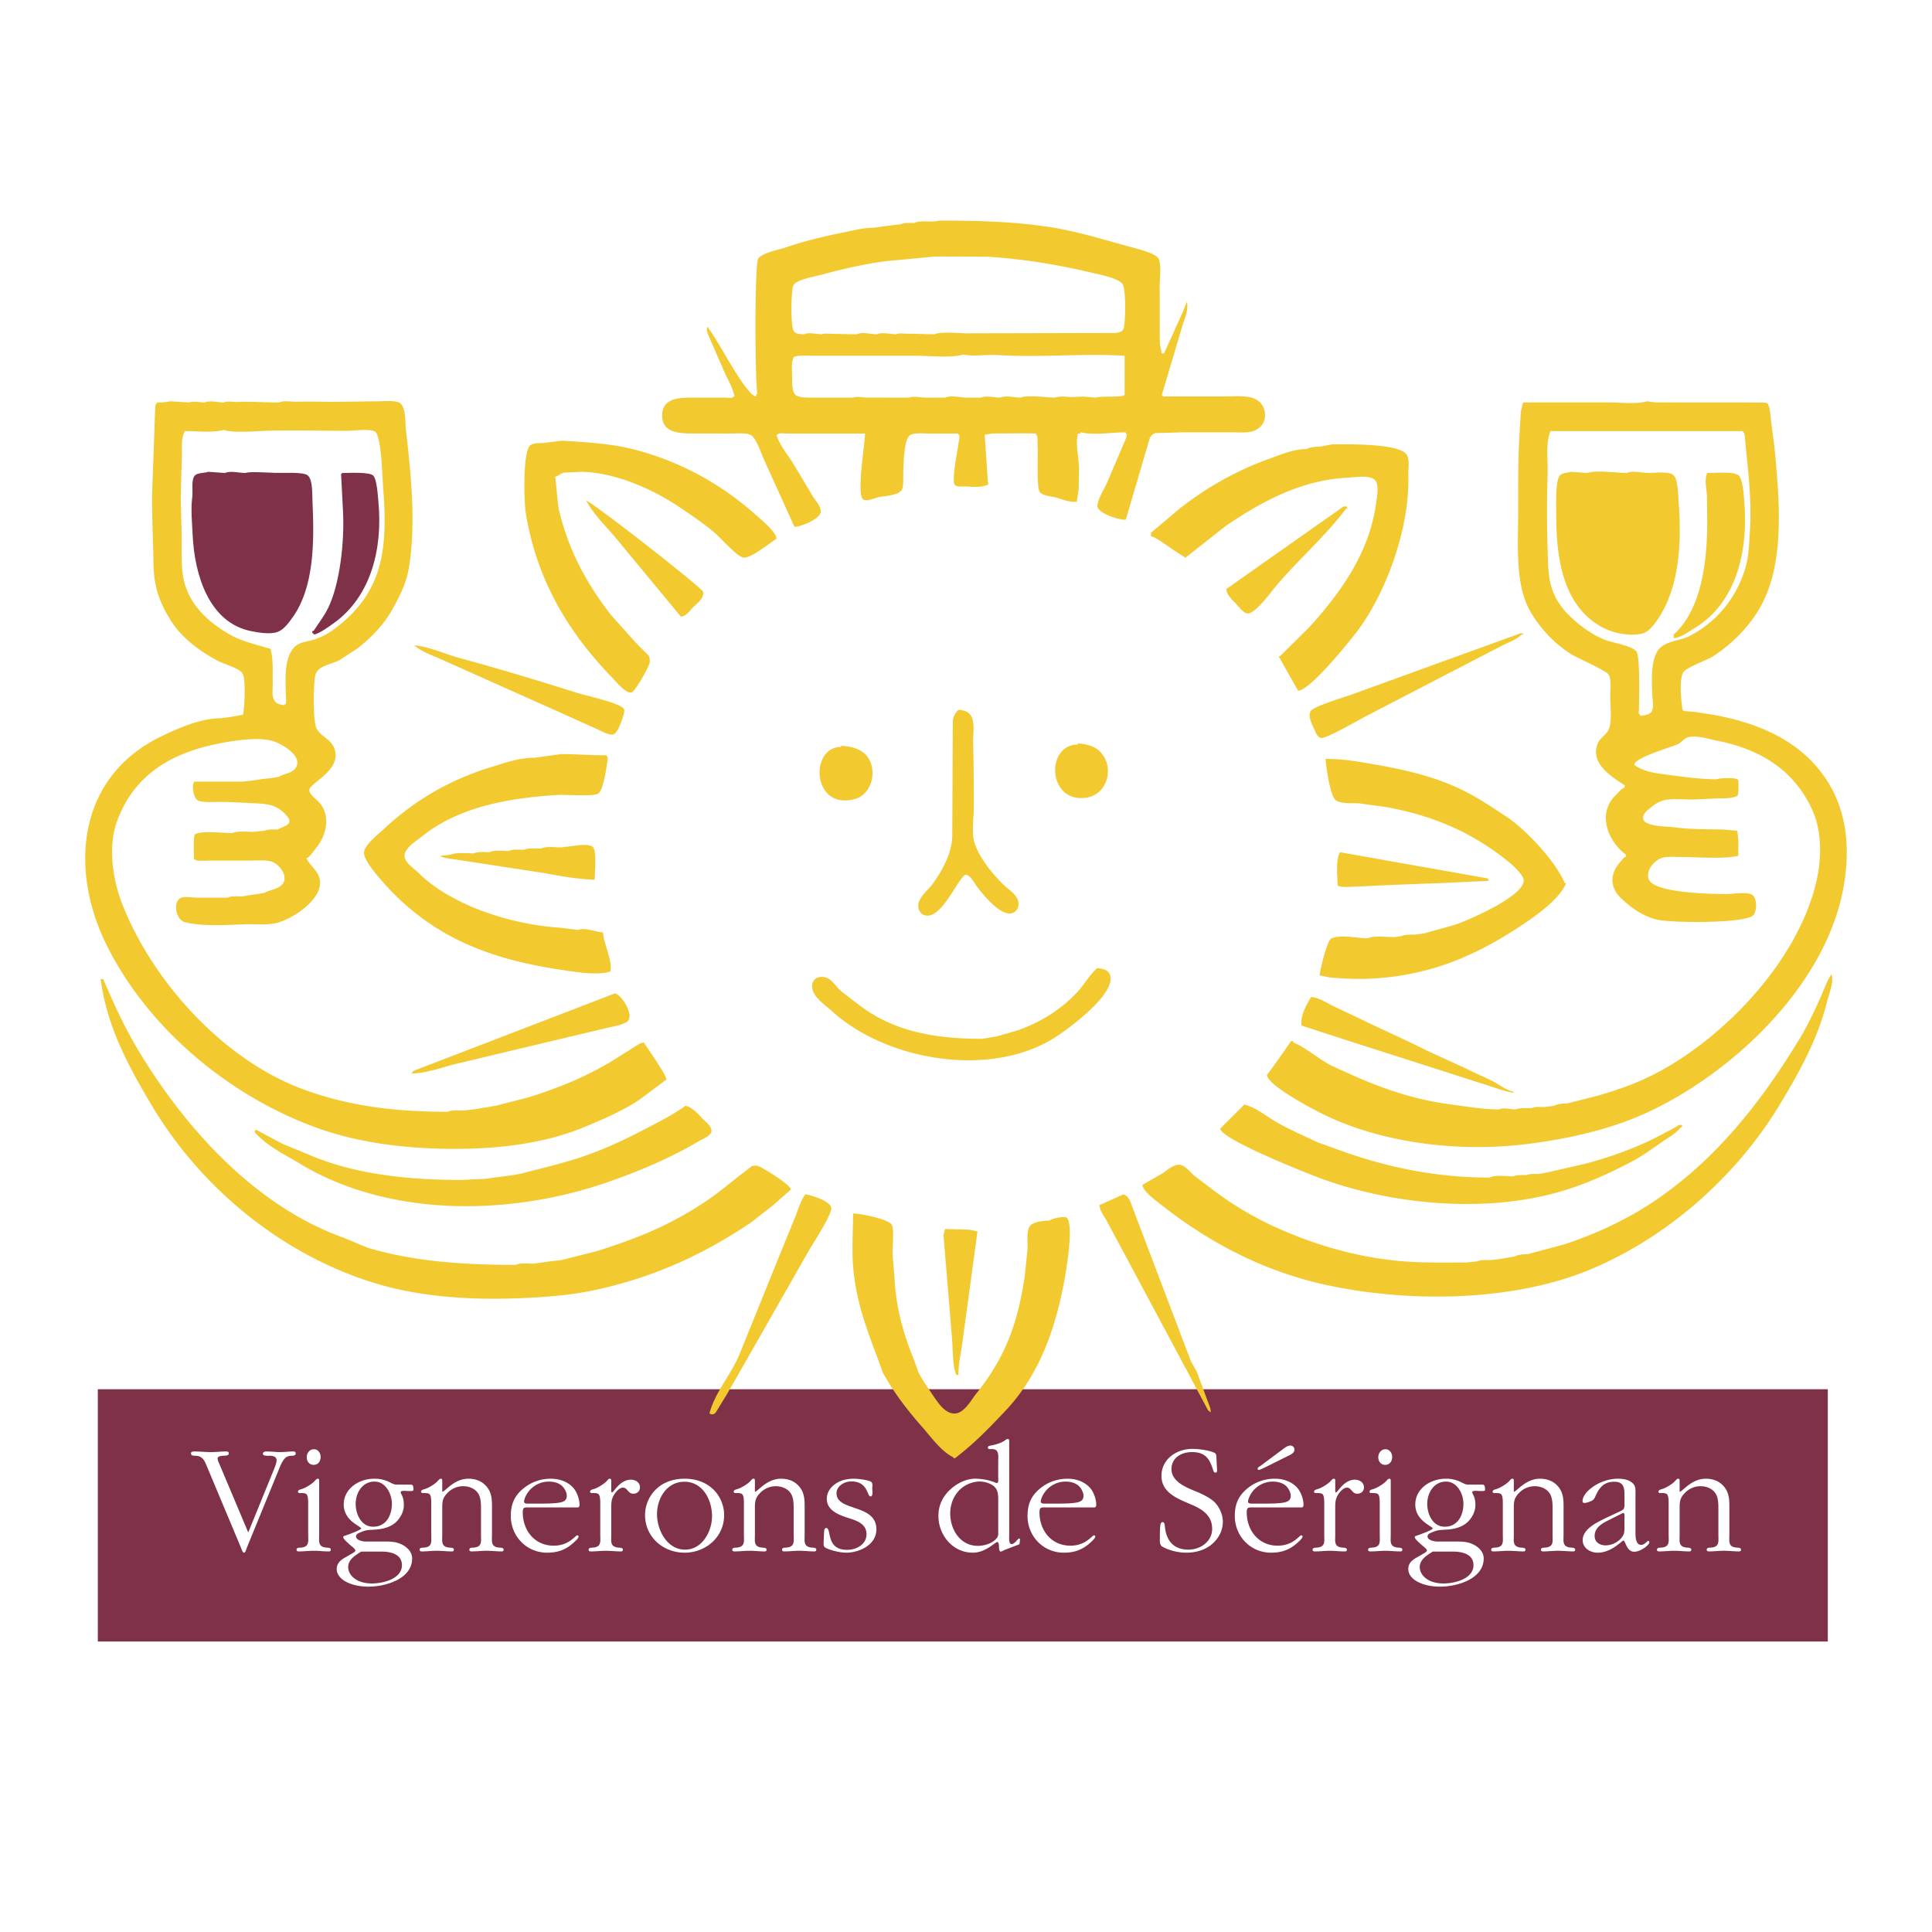 <svg xmlns="http://www.w3.org/2000/svg" width="2500" height="2500" viewBox="0 0 192.756 192.756"><g fill-rule="evenodd" clip-rule="evenodd"><path fill="#fff" d="M0 0h192.756v192.756H0V0z"/><path fill="#7f3147" d="M182.361 138.602H9.76v25.173h172.601v-25.173zM31.174 49.932c-.034-.697.038-2.066-.474-2.506-.414-.358-2.543-.228-3.233-.247-.586-.018-2.611-.156-2.984.012-.585 0-1.529-.254-2.029 0-.556-.037-1.115-.079-1.671-.119-.358.142-1.134.078-1.373.403-.351.462-.149 1.507-.224 2.096-.164 1.242-.022 2.562.037 3.827.183 3.938 1.619 8.738 5.848 9.574.727.141 1.865.347 2.629.074.604-.22 1.089-.891 1.458-1.398 2.21-3.064 2.206-7.595 2.016-11.716zM37.752 50.051c-.059-.607-.141-2.227-.518-2.603-.381-.381-2.429-.258-3.085-.258-.037.041-.078.078-.119.119.067 1.275.13 2.548.198 3.819.138 2.943-.313 7.108-1.477 9.503-.41.835-.947 1.532-1.466 2.312-.183 0-.119.071-.119.239h.119v.12c.481 0 1.641-.862 2.055-1.156 3.667-2.651 4.86-7.396 4.412-12.095z"/><path d="M70.193 32.034h.119-.119zM125.301 39.84c-.824-.429-2.043-.288-3.072-.288h-6.207v-.119h-.119a2875.68 2875.68 0 0 0 2.062-6.915c.209-.715.646-1.589.443-2.394-.121.317-.25.63-.375.947l-1.893 4.185h-.238c-.061-.317-.123-.638-.182-.955-.033-1.884.002-3.752-.023-5.613-.014-.746.217-2.327-.133-2.92-.326-.548-2.477-1.048-3.133-1.227-2.541-.701-5.076-1.488-7.758-1.895-3.514-.537-7.125-.638-10.969-.638-.743.216-1.802-.078-2.507.239-.421 0-.958-.041-1.312.119-.317.042-.638.078-.955.12-.317.041-.638.079-.954.119-.276.042-.557.079-.836.12-1.022 0-1.936.253-2.872.444-2.025.402-3.991.873-5.871 1.518-.712.242-2.286.507-2.737 1.1-.399.515-.336 12.296-.097 13.527h-.119v.238c-.981 0-3.901-5.795-4.774-6.802v-.12c-.295 0-.079.594-.034.728l1.775 4.069c.339.664.715 1.379.884 2.125h-.12c0 .217-.634.12-.835.12h-2.745c-1.503 0-3.442-.126-3.528 1.671-.101 2.029 2.043 1.907 3.647 1.907 1.115.003 2.227.003 3.342.003.585 0 1.351-.089 1.831.146.578.279 1.082 1.909 1.354 2.495l3.021 6.668c.641 0 2.655-.809 2.629-1.544-.022-.552-.514-1.052-.783-1.488-.675-1.125-1.354-2.252-2.029-3.379-.548-.865-1.332-1.779-1.607-2.778h.119c0-.22.63-.12.835-.12h7.877c0 1.033-.883 6.121-.175 6.583.354.231 1.145-.145 1.495-.22.642-.145 1.716-.164 2.208-.578.332-.288.279-.914.287-1.369.011-.902.015-3.894.69-4.26.447-.25 1.249-.156 1.82-.156h2.984v.12c.231 0 .041.634.022.835-.075.652-.727 3.793-.369 4.166.253.261.805.138 1.179.164.708.044 1.406.105 2.033-.153.205 0 .1-.197.082-.354-.105-1.551-.213-3.106-.32-4.658.279-.041.555-.086.834-.131 1.451.023 2.805-.037 4.297.012v.12c.213 0 .127.955.15 1.189.07.775-.143 4.267.26 4.587.455.362 1.074.347 1.631.507.604.175 1.334.484 2.018.399l.186-1.205c.016-.712.027-1.424.041-2.137-.02-1.134-.383-2.368-.107-3.461h.238c0-.208.205-.078.365-.052 1.373.202 2.797-.067 4.17-.067v.12c.271 0-.131.832-.197.978l-1.656 3.886c-.25.601-1.018 1.768-.977 2.409.037.668 2.188 1.402 2.83 1.321.799-2.705 1.592-5.412 2.387-8.12.131-.257.311-.455.611-.519a444.83 444.83 0 0 0 2.611-.075c1.633 0 3.264-.003 4.893-.003.709 0 1.48.074 2.119-.093.459-.126.924-.458 1.123-.906.362-.844.038-1.878-.765-2.292zm-13.098-.407h-.119c0 .231-2.342.052-2.744.239-.438-.034-.877-.071-1.318-.104-.395.019-.791.033-1.186.048-.467-.033-1.119-.119-1.555.056-.795 0-2.805-.294-3.461 0-.639 0-1.459-.258-2.029 0-.594 0-1.385-.235-1.91 0H96.45c-.608 0-1.634-.261-2.148 0h-1.91c-.522 0-1.208-.175-1.671 0-1.432 0-2.864-.003-4.297-.007-.417-.007-.935-.134-1.312.007h-3.818c-2.104 0-2.268-.022-2.268-2.148 0-.56-.09-1.324.119-1.79 0-.313 1.335-.239 1.671-.239h10.622c1.354 0 3.461.235 4.655-.12 1.12.216 2.297-.025 3.454.048 4.23.272 8.512-.19 12.658.071-.002 1.314-.002 2.627-.002 3.939zm-.086-6.705c-.148.574-.932.481-1.465.493l-13.856.033c-.876.026-2.891-.212-3.569.094-.917 0-1.835-.057-2.749-.057-.355 0-.773-.078-1.071.057-.586 0-1.388-.235-1.91 0-.638 0-1.458-.258-2.029 0-.843 0-1.659-.03-2.506-.042-.302-.007-.69-.063-.955.042-.56 0-1.298-.224-1.791 0-.35 0-.798-.022-1.006-.295-.348-.448-.276-3.823-.097-4.457.06-.22.208-.351.41-.455.705-.38 1.544-.5 2.343-.708 2.383-.631 4.967-1.272 7.541-1.47 1.312-.123 2.626-.25 3.938-.373 1.712.008 3.42.011 5.128.019 3.678.228 7.146.813 10.514 1.615.715.167 2.539.529 2.988 1.081.384.473.318 3.718.142 4.423zM64.226 104l-.37.1-2.775 1.746a33.457 33.457 0 0 1-5.222 2.543c-1.357.516-2.733 1.023-4.162 1.357-.757.195-1.514.385-2.271.58-.238.039-.477.078-.716.119-.239.039-.478.078-.716.119s-.477.078-.716.119c-.358.041-.716.078-1.074.119-.485 0-1.171-.074-1.552.119-5.419 0-10.047-.607-14.553-2.299-7.872-2.952-14.858-10.71-17.879-18.362-.947-2.394-1.499-5.74-.533-8.35 1.846-5.017 6.027-7.083 11.117-7.903 1.228-.201 2.992-.429 4.278-.115.824.197 3.219 1.495 2.428 2.703-.402.612-1.145.545-1.686.91-.239.042-.478.079-.716.12-.358.042-.716.079-1.075.119-.238.042-.477.079-.715.12-.358.042-.717.079-1.075.119H19.35v.12c-.209 0-.146 1.622.503 1.809.582.164 1.339.097 2.003.097 1.063 0 2.115.064 3.103.113 1.585.07 2.562.067 3.588 1.197.884.973-.257 1.092-.843 1.44-.448 0-.94-.034-1.313.119-.358.041-.716.078-1.074.119-.694 0-1.567-.116-2.148.119-.94 0-3.047-.265-3.7.12-.201 0-.119 2.115-.119 2.506h.119c0 .208 1.171.119 1.432.119h4.177c.646 0 1.433-.074 1.995.097.817.246 1.816 1.57 1.033 2.334-.481.462-1.167.47-1.715.791-.239.041-.477.078-.716.119-.276.041-.556.078-.835.12-.239.041-.478.078-.716.119-.451 0-1.07-.063-1.432.12h-3.103c-.489 0-1.167-.171-1.578.045-.779.398-.459 2.159.402 2.391 1.735.462 4.208.276 6.068.22.988-.033 2.137.101 3.077-.119 1.525-.362 4.311-2.138 4.375-3.973.034-1.13-.936-1.611-1.365-2.502.265 0 .809-.836.988-1.048 1.019-1.234 1.47-3.218.279-4.528-.265-.291-.988-.802-.97-1.22.026-.671 2.73-1.756 2.611-3.584-.101-1.458-1.328-1.544-1.887-2.551-.384-.69-.332-4.476-.127-5.318.012-.034.019-.071.03-.104.276-.865 1.671-1.011 2.375-1.406.601-.388 1.197-.78 1.798-1.167 1.309-1.022 2.644-2.383 3.438-3.815.739-1.343 1.44-2.67 1.701-4.267.717-4.457.194-9.32-.302-13.725-.089-.78.011-2.07-.519-2.618a.603.603 0 0 0-.052-.048c-.037-.019-.075-.042-.112-.064-.556-.228-1.428-.126-2.092-.126-1.51.022-3.025.041-4.539.06-1.119 0-2.331-.052-3.461-.011-.638.019-1.332-.16-1.906.071-1.391 0-2.778-.101-4.181-.052-.437.012-.925-.119-1.309.052-.593 0-1.384-.235-1.91 0-.481 0-1.123-.165-1.552 0-.634-.038-1.271-.079-1.91-.119-.391.115-.873.104-1.312.119v.12c-.216 0-.149.634-.179.824-.097 2.79-.197 5.576-.298 8.366 0 1.711.056 3.517.108 5.132.041 1.376-.011 2.685.284 3.927.313 1.321.857 2.424 1.581 3.543 1.101 1.696 2.972 3.027 4.684 3.908.574.295 2.01.694 2.354 1.19.37.537.22 3.446.06 4.14-.436.082-.876.161-1.312.239-.317.042-.638.079-.955.12-1.951 0-4.237 1.01-5.852 1.79-8.362 4.009-9.354 13.263-5.348 21.113 4.244 8.317 12.326 14.899 20.889 17.977 4.125 1.48 8.832 2.08 13.702 2.08 4.547 0 9.003-.57 12.786-2.117 1.917-.791 3.797-1.586 5.55-2.719.933-.695 1.861-1.389 2.789-2.082.003-.449-1.918-3.162-2.264-3.705zM22.928 63.307c-2.461-1.417-4.501-3.398-4.744-6.453-.101-1.246-.045-2.495-.063-3.696-.022-1.197-.082-2.551-.082-3.819.037-1.313.07-2.63.108-3.942.022-.754-.085-1.657.25-2.265 0-.16-.042-.119.119-.119 1.208 0 2.723.175 3.819-.119.988.328 3.04.123 4.166.089 2.689-.085 5.501 0 8.127 0 .649 0 2.227-.231 2.771.067.667.365.75 4.688.832 5.688.512 6.456-.171 10.655-5.15 14.217a6.632 6.632 0 0 1-1.924.907c-.675.187-1.38.216-1.861.786-1.104 1.287-.753 3.719-.753 5.577h-.12v.119c-.366 0-.865-.124-1.048-.448-.28-.496-.157-1.107-.164-1.7-.019-1.156.071-2.401-.22-3.461a46.254 46.254 0 0 1-.727-.208c-1.173-.344-2.303-.627-3.336-1.22zM181.014 76.23c-2.596-2.857-6.285-4.211-9.984-4.901l-1.779-.28c-.395-.034-.793-.071-1.193-.108-.246 0-.223-.396-.25-.597-.115-.78-.256-2.645.135-3.264.316-.511 2.348-1.197 2.994-1.615 1.758-1.145 3.34-2.708 4.447-4.482 2.768-4.46 2.174-10.898 1.648-16.421l-.359-2.745c-.055-.481-.055-1.018-.26-1.428 0-.279-.605-.228-.84-.231-3.1 0-6.201-.003-9.305-.007-.652 0-1.34.015-1.91-.119-1.078.317-2.621.119-3.818.119h-8.594c-.07.321-.145.638-.217.955l-.123 2.148c-.156 2.495-.137 5.039-.137 7.639 0 3.394-.328 7.324 1.141 9.983.947 1.712 2.451 3.338 4.15 4.394.586.365 3.562 1.667 3.75 2.051.275.571.145 1.485.145 2.189 0 .977.182 2.301-.115 3.178-.197.571-.906.922-1.139 1.499-.789 1.955 1.348 3.301 2.689 4.155v.239c-.238 0-.668.541-.844.708-1.924 1.798-.898 4.576.963 5.975v.239c-.221 0-.377.298-.51.447-1.031 1.093-1.15 2.481-.053 3.577 1.021 1.022 2.219 1.835 3.576 2.204 1.346.362 9.137.44 9.756-.47.324-.481.352-1.82-.287-2.051-.66-.239-1.719-.011-2.457-.011-1.633 0-7.275-.119-7.742-1.484-.307-.884.549-1.884 1.324-2.119.537-.168 1.271-.093 1.883-.093 1.682 0 4.219.231 5.729-.119 0-.817.061-1.753-.119-2.506-.479-.037-.955-.079-1.432-.119-1.619-.027-3.193-.008-4.662-.198-.918-.123-1.791-.074-2.604-.336-.299-.097-.701-.26-.684-.652.016-.384.355-.671.631-.891.434-.352.836-.676 1.377-.817.85-.231 2.006-.093 2.957-.093l2.387-.112c.709-.011 1.447.022 2.029-.243.18 0 .152-1.302.119-1.551 0-.347-1.871-.246-2.148-.12-1.611 0-3.271-.231-4.781-.432-1.391-.187-2.365-.272-3.453-1 0-.712 3.609-1.742 4.293-2.037.416-.183.668-.619 1.104-.724.877-.216 2.01.176 2.842.34 4.33.851 7.799 2.946 9.607 7.097.812 1.873.85 4.334.441 6.426-1.568 7.948-8.967 15.903-16.049 19.633-1.854.973-3.771 1.66-5.842 2.26-1.025.262-2.055.518-3.08.779-.439 0-.967.045-1.312.24-.318.039-.639.078-.955.119-.426 0-.973-.053-1.312.119-.537 0-1.102-.064-1.553.119-.525 0-1.195-.213-1.67 0-1.566 0-3.084-.271-4.539-.455-4.605-.586-8.127-2.012-12.047-3.857-1.375-.648-2.539-1.777-3.941-2.371 0-.184-.074-.119-.238-.119 0 .029-2.145 3.109-2.387 3.342 0 .998 4.139 3.186 4.98 3.629 5.875 3.084 13.842 4.221 21.268 3.248 4.363-.574 8.529-1.562 12.258-3.375 8.441-4.113 17.322-12.674 19.021-22.24.836-4.731.078-8.957-2.92-12.257zm-15.668-11.238c-.641 1.085-.549 2.875-.504 4.274.016.519.199 1.23-.047 1.701-.199.365-.758.399-1.154.451v-.12c-.211 0-.119-.41-.119-.597 0-1.025.135-5.251-.268-5.725-.484-.57-2.42-.851-3.162-1.152-1.34-.548-2.559-1.443-3.641-2.525-.812-.813-1.434-1.831-1.713-2.906-.295-1.111-.295-2.323-.332-3.565a120.928 120.928 0 0 1 0-7.522c.041-1.376-.219-3.062.285-4.293h19.215v.119c.189 0 .186.627.209.835.268 2.838.666 5.845.484 8.828-.078 1.234-.102 2.588-.418 3.718-.854 3.021-2.82 5.505-5.629 6.949-.991.508-2.591.478-3.206 1.53zM56.11 43.968c2.48.157 4.983.302 7.258.903 4.513 1.187 8.477 3.353 11.991 6.452.503.444 2.115 1.779 2.115 2.432-.694.418-2.566 1.992-3.309 1.873-.645-.105-2.226-1.928-2.815-2.429-1.127-.962-2.372-1.801-3.581-2.614-2.588-1.749-6.381-3.458-9.752-3.509l-1.765.078c-.276.063-.623.396-.857.396.107 1.036.216 2.073.321 3.11.939 4.077 2.692 7.392 5.229 10.682l2.473 2.764c.428.433.861.865 1.29 1.294.112.187.153.497.108.731-.09.429-1.447 2.886-1.824 2.965-.552.112-1.529-1.085-1.898-1.466-4.565-4.714-7.553-9.914-8.63-16.391-.197-1.175-.298-5.975.373-6.732.272-.313.82-.298 1.245-.298.674-.08 1.353-.159 2.028-.241zM132.969 44.327c1.754 0 6.178-.067 7.236.88.514.459.275 1.529.301 2.216.168 5.229-2.215 11.71-5.053 15.5-.779 1.033-4.762 5.989-5.945 5.989-.611-1.085-1.223-2.17-1.838-3.256-.049-.112-.16-.205.049-.205.961-.947 1.924-1.895 2.883-2.846 3.256-3.584 6.045-7.541 6.697-12.427.074-.567.352-1.966-.186-2.342-.646-.452-1.824-.217-2.596-.18-4.715.22-8.643 2.395-12.252 4.838-1.287 1.014-2.57 2.028-3.857 3.043-.131.078-.238.209-.238.008-.715-.306-2.82-2.029-3.342-2.029v-.358c.971-.817 1.939-1.633 2.906-2.45 2.652-2.066 5.623-3.76 8.768-4.886 1.164-.421 2.506-1.018 3.842-1.018.344-.19.877-.239 1.312-.239.438-.078.877-.156 1.313-.238z" fill="#f2ca30"/><path d="M156.719 47.072c.557.041 1.115.082 1.672.119.713-.321 3.023 0 3.938 0 .537-.272 1.514-.003 2.148-.003.68 0 2.057-.202 2.51.239.426.41.438 1.962.49 2.625.334 4.297.037 8.81-2.242 11.968-.361.496-.865 1.104-1.488 1.22-1.309.239-2.801-.082-3.822-.619-3.969-2.089-4.662-6.855-4.662-11.256 0-.906-.09-3.174.301-3.841.2-.356.805-.336 1.155-.452zM170.324 47.191c.736 0 2.664-.171 3.123.228.461.402.533 2.059.588 2.752.385 4.931-.846 10.043-5.023 12.535-.545.321-1.354.955-2.029.955v-.358c2.881-2.562 3.406-7.694 3.342-11.815l-.021-2.029c-.05-.761-.271-1.574.02-2.268zM58.497 49.936c1.063.511 11.558 8.706 11.651 9.111.149.667-.712 1.22-1.111 1.664-.287.313-.627.802-1.111.802l-6.49-7.84c-.988-1.19-2.265-2.383-2.939-3.737zM134.043 50.533h.359c0 .164.059.239-.121.239-2.035 2.711-4.658 4.979-6.861 7.567-.604.701-1.98 2.652-2.82 2.857-.518.123-1.115-.821-1.424-1.112-.328-.305-.828-.839-.828-1.316 3.896-2.745 7.798-5.49 11.695-8.235zM151.707 63.183h.238c0 .157.037.12-.119.12-.541.503-1.264.779-1.906 1.078l-2.893 1.5-10.758 5.583c-.701.357-3.916 2.238-4.471 2.16-.311-.049-.482-.43-.586-.668-.205-.462-.783-1.47-.447-2.01.287-.47 3.297-1.376 3.965-1.608l16.977-6.155zM41.311 64.376c1.581.153 3.039.865 4.543 1.276 3.976 1.078 7.82 2.245 11.695 3.468.925.291 4.114.966 4.654 1.559.135.145.075.41.026.585-.138.455-.582 1.98-1.118 2.025-.444.033-1.033-.306-1.403-.481l-3.7-1.667a7285.224 7285.224 0 0 1-9.118-4.077c-1.074-.477-2.148-.955-3.223-1.436-.842-.345-1.64-.655-2.356-1.252zM95.614 70.822c.53.033 1.052.164 1.302.663.377.758.141 1.775.172 2.674.066 2.148.066 4.289.066 6.449 0 1.107-.243 2.409.062 3.442.43 1.455 1.727 3.047 2.84 4.159.461.462 1.197.895 1.461 1.496.242.556.037 1.257-.566 1.41-1.145.283-2.865-1.843-3.49-2.67-.25-.333-.617-1.085-1.06-1.164-.664-.123-2.536 4.875-4.308 3.965-.436-.224-.578-.791-.41-1.272.224-.656.944-1.216 1.357-1.775.94-1.291 1.91-3.024 1.966-4.729l.056-11.569c.056-.442.257-.77.552-1.079zM107.549 74.163c.719.067 1.533.231 2.059.69 1.652 1.443 1.021 4.393-1.234 4.732-3.854.574-4.104-5.303-.824-5.303l-.001-.119zM83.917 74.402c.769.049 1.537.197 2.13.619 1.614 1.142 1.211 4.128-.72 4.684-4.319 1.231-4.603-5.184-1.41-5.184v-.119zM55.991 75.237c1.473 0 2.894.116 4.296.116.165 0 .238-.074.238.123h.12c-.053.75-.429 3.316-.937 3.685-.485.343-3.229.098-4.076.152-4.96.31-9.861 1.198-13.512 4.122-.553.44-1.392.936-1.69 1.618-.373.843.824 1.533 1.32 2.029 3.263 3.264 9.324 5.173 14.117 5.475l1.794.224c.765-.291 1.82.239 2.506.239.075 1.19.896 2.667.743 3.805-.023.135.011.135-.146.135-1.26.383-3.532-.02-4.781-.201-7.321-1.083-13.222-3.403-18.055-9.072-.489-.574-1.574-1.846-1.615-2.555-.048-.779 1.433-1.905 1.973-2.409 3.118-2.936 6.758-4.994 10.768-6.209 1.361-.414 2.722-.917 4.312-.917.279-.041.559-.078.835-.12.596-.079 1.193-.158 1.79-.24zM132.254 75.714c1.268 0 2.338.127 3.465.313 3.715.608 7.145 1.275 10.334 2.872 1.459.727 2.824 1.645 4.211 2.558 1.998 1.317 4.893 4.442 5.814 6.564.059.138.004.104.164.104-.598 1.511-2.824 3.106-4.137 3.998-4.74 3.201-9.555 5.333-15.799 5.532-1.201.037-2.424-.033-3.576-.123-.357-.072-.717-.143-1.074-.217.053-.598.742-3.458 1.152-3.67.84-.448 2.66-.03 3.621-.03.717-.291 1.902-.12 2.746-.12.238-.042.477-.079.717-.119.309-.157.809-.12 1.193-.12.316-.041.637-.078.953-.119l3.092-.861c1.205-.384 7.043-2.895 6.885-4.479-.055-.556-1.148-1.53-1.58-1.876-3.625-2.902-7.449-4.539-12.107-5.393l-2.736-.381c-.68-.045-1.836.075-2.34-.321-.543-.427-.951-3.306-.998-4.112z" fill="#f2ca30"/><path d="M57.9 84.307c.399 0 .955-.048 1.246.194.414.343.187 2.652.187 3.267-1.757-.056-3.375-.351-5.028-.661-2.938-.451-5.878-.898-8.82-1.35-.28-.041-1.548-.182-1.548-.376h.12c.316-.042.638-.079.954-.12.608-.246 1.552-.119 2.268-.119.384-.194 1.063-.119 1.552-.119.477-.243 1.32-.12 1.909-.12.395-.201 1.052-.12 1.551-.12.415-.209 1.148-.119 1.671-.119.503-.254 1.406-.119 2.029-.119.637-.077 1.275-.156 1.909-.238zM133.686 85.024c4.934.876 9.869 1.752 14.799 2.625v.238c-1.633.075-3.264.153-4.896.228-2.881.09-5.662.216-8.475.351-.258.011-1.547.097-1.547-.101h-.119c-.001-1.052-.21-2.513.238-3.341zM109.459 96.6c.57.033 1.148.162 1.309.746.5 1.869-4.084 5.236-5.416 6.102-6.494 4.211-16.936 2.348-22.295-2.523-.69-.627-2.055-1.492-2.036-2.533.011-.807.746-1.086 1.421-.848.627.221.996.959 1.525 1.381a73.311 73.311 0 0 0 1.969 1.506c3.364 2.5 7.419 3.213 12.065 3.213.24-.043.479-.08.717-.121s.477-.078.715-.119c.631-.178 1.262-.357 1.889-.541 1.141-.361 2.309-.924 3.322-1.551a13.844 13.844 0 0 0 2.924-2.424c.662-.736 1.151-1.638 1.891-2.288zM182.736 97.197c.24.838-.264 1.988-.451 2.748-.943 3.764-2.771 7.037-4.74 10.297-4.404 7.273-11.35 13.322-19.061 16.49-7.539 3.088-17.705 3.27-25.996 1.506-6.393-1.365-11.928-4.266-16.988-8.312-.426-.344-1.508-1.123-1.508-1.725.66-.377 1.324-.754 1.984-1.133.449-.307 1.033-.836 1.604-.865l.188.014c.525.105.984.746 1.402 1.094l2.025 1.543a33.57 33.57 0 0 0 6.314 3.693c3.699 1.652 7.689 2.834 12.027 3.256 2.189.209 4.49.156 6.799.156.357-.041.717-.078 1.074-.119.336-.172.895-.119 1.312-.119.318-.041.639-.078.955-.119.238-.041.479-.078.717-.119s.477-.078.715-.119c.34-.188.881-.238 1.314-.238 1.23-.33 2.461-.658 3.688-.986 2.965-.992 5.844-2.297 8.438-3.975 6.48-4.207 11.15-10.176 15.018-16.564.818-1.357 1.518-2.834 2.152-4.283.309-.714.563-1.488 1.018-2.121zM10.042 97.674h.239c.216.484.437.975.652 1.459.884 2.031 1.839 3.961 2.987 5.855 4.688 7.746 11.674 15.395 20.338 18.49.802.336 1.607.672 2.409 1.004 4.591 1.369 9.429 1.715 14.788 1.715.455-.23 1.223-.119 1.79-.119.28-.039.56-.078.835-.119.28-.041.56-.078.836-.119.358-.041.716-.078 1.074-.119 1.186-.299 2.372-.596 3.558-.898 2.31-.73 4.539-1.516 6.703-2.57 2.002-.984 4.046-2.193 5.822-3.609.556-.441 1.111-.877 1.663-1.316.418-.32.839-.643 1.257-.967a.971.971 0 0 1 .668-.014c.485.166 3.245 1.879 3.245 2.334-.593.521-1.182 1.047-1.775 1.57-.735.57-1.466 1.145-2.201 1.715-4.748 3.203-9.667 5.441-15.37 6.697-2.741.602-5.442.789-8.462.885-4.517.139-9.175-.217-13.229-1.387-9.357-2.713-17.693-9.398-22.758-17.918-2.294-3.856-4.465-7.862-5.069-12.569z" fill="#f2ca30"/><path d="M61.361 99.105c.734.201 2.051 2.381 1.133 2.881-.597.32-1.312.426-1.973.578-1.231.291-2.458.584-3.688.875l-10.979 2.619c-1.466.32-3.23 1.043-4.782 1.043v-.119h.12v-.119c6.724-2.584 13.448-5.168 20.169-7.758zM130.822 99.465c.768.096 1.289.443 1.938.775.896.459 1.836.873 2.742 1.312 2.346 1.141 4.717 2.189 7.037 3.35 1.295.592 2.59 1.186 3.883 1.779.832.436 1.73.783 2.559 1.219.459.242 1.504.992 2.01.992v.119c-.879-.111-1.699-.447-2.514-.701-1.197-.383-2.395-.768-3.596-1.156-3.617-1.156-7.234-2.312-10.852-3.473l-4.162-1.354c-.179-.923.5-2.157.955-2.862zM124.139 110.205c1.107.258 2.113 1.094 3.096 1.678 1.346.799 2.799 1.393 4.209 2.082l2.23.799c4.584 1.668 9.537 2.723 14.93 2.723.574-.291 1.672-.121 2.387-.121.34-.17.889-.119 1.312-.119.311-.154.811-.119 1.193-.119.24-.039.479-.078.717-.119 1.307-.299 2.615-.596 3.92-.895 2.805-.742 5.539-1.748 8.033-3.125.195-.107 1.295-.648 1.295-.754h.357c0 .164.061.238-.119.238-.512.605-1.119.949-1.75 1.377-1.018.686-1.953 1.402-3.02 1.973-2.586 1.369-5.219 2.559-8.131 3.301-7.389 1.877-16.057.951-22.807-1.471-1.365-.492-10.242-4.004-10.242-5.059.796-.795 1.595-1.59 2.39-2.389zM68.403 110.326c.734.17 1.264.85 1.812 1.398.302.301.91.775.734 1.256-.156.414-.865.66-1.197.861-2.842 1.686-5.885 2.969-9.011 4.064-9.887 3.459-21.963 3.555-30.806-1.797-1.466-.887-3.323-1.771-4.483-3.109-.007-.061-.082-.221.108-.281.877.467 1.753.938 2.63 1.402l2.375.975c4.576 2.025 9.902 2.629 15.519 2.629.795-.041 1.593-.078 2.387-.119.28-.041.56-.078.835-.119.317-.041.638-.078.955-.121.28-.039.56-.076.836-.119.238-.039.477-.078.716-.119a142.39 142.39 0 0 0 1.652-.418c1.164-.277 2.323-.6 3.469-.932 2.595-.764 5.064-1.891 7.436-3.137 1.355-.714 2.765-1.413 4.033-2.314zM80.337 119.156c.608.078 2.477.664 2.6 1.34.108.6-1.787 3.52-2.186 4.184-2.238 3.932-4.476 7.863-6.717 11.789-.507.885-1.011 1.768-1.519 2.652-.369.602-.734 1.201-1.104 1.799-.321.375-.664.076-.623.076.562-2.125 2.167-3.863 2.98-5.852l3.875-9.572c.519-1.273 1.037-2.543 1.556-3.82.381-.879.605-1.801 1.138-2.596zM112.084 119.156c.578.213.689.758.898 1.283 1.947 5.133 3.898 10.264 5.844 15.396.191.338.385.678.576 1.018l1.084 2.928c.123.348.311.693.311 1.096h-.121v-.119h-.119c-2.801-5.244-5.602-10.484-8.406-15.727-.6-1.111-1.197-2.223-1.797-3.336-.232-.398-.656-.961-.656-1.465l2.386-1.074zM85.111 121.066c.795.021 3.48.547 3.86 1.119.25.371.071 2.342.082 2.936.086 1.072.172 2.148.254 3.221.194 2.502.933 5.01 1.828 7.191.164.455.332.91.496 1.365.425.854 1.007 1.656 1.548 2.457.433.637 1.096 1.611 1.962 1.672 1.018.066 1.708-1.295 2.241-1.959 2.932-3.666 4.16-7.02 4.867-11.803.09-.914.184-1.828.273-2.742.02-.652-.109-1.525.152-2.078.258-.547 1.406-.664 2.01-.664.396-.234 1.041-.357 1.553-.357 1.08 0 .088 5.631-.061 6.43-.912 4.816-2.49 9.309-5.83 12.867-1.531 1.627-3.039 3.186-4.766 4.531-.104.078-.444.404-.444.16-1.26-.629-2.23-2.023-3.147-3.064-1.518-1.721-2.831-3.451-3.909-5.4-.201-.557-.403-1.111-.604-1.672-1.04-2.725-2.04-5.479-2.334-8.604-.184-1.891-.031-3.699-.031-5.606z" fill="#f2ca30"/><path d="M94.301 122.617c.794.021 1.589.045 2.383.068l.839.172c-.484 3.58-.97 7.16-1.458 10.736-.135 1.182-.451 2.354-.451 3.584h-.239v-.119c-.332-.615-.31-2.625-.388-3.461-.283-3.461-.566-6.922-.854-10.383l.168-.597z" fill="#f2ca30"/><path d="M27.374 146.498c.08-.223.223-.572.223-.811 0-.367-.381-.447-.668-.447-.143 0-.7.049-.7-.189 0-.191.191-.238.35-.238.445 0 .923.062 1.368.062s.891-.062 1.336-.062c.127 0 .223.062.223.205 0 .191-.238.223-.382.223-.223 0-.461.049-.652.207-.254.24-.477.717-.605 1.051l-3.261 7.969c-.031.096-.127.445-.254.445-.159 0-.239-.35-.287-.445l-3.42-8.16c-.239-.572-.429-1.066-1.161-1.066-.159 0-.43 0-.43-.238 0-.174.191-.189.334-.189.573 0 1.114.062 1.687.062.477 0 .955-.062 1.448-.062.143 0 .302 0 .302.189 0 .191-.191.207-.318.223-.111.016-.795-.016-.795.271 0 .223.127.445.207.637l2.848 6.76 2.607-6.397zM31.845 153.1c0 .684-.143 1.225.716 1.305.158.016.445 0 .445.205 0 .129-.08.176-.191.176-.509 0-1.018-.064-1.495-.064-.509 0-1.018.064-1.511.064-.111 0-.223-.031-.223-.158 0-.24.27-.207.445-.223.858-.08.715-.621.715-1.305v-2.99c0-.223.016-.844-.159-1.02-.096-.109-.334-.127-.461-.127h-.206c-.095 0-.191-.031-.191-.127 0-.191.223-.223.366-.271.382-.109 1.066-.523 1.32-.826.08-.08.159-.207.286-.207.159 0 .143.145.143.256v5.312h.001zm-1.241-7.715c0-.414.286-.795.716-.795.414 0 .668.381.668.764 0 .43-.238.795-.7.795-.429-.001-.684-.35-.684-.764zM38.048 154.801c.875 0 2.052.223 2.052 1.354 0 1.383-1.909 1.828-2.99 1.828-.541 0-1.161-.111-1.623-.414-.414-.27-.748-.699-.748-1.225 0-.748.731-1.193 1.304-1.543h2.005zm1.846-6.68c-.493 0-.509.016-.955-.207a3.315 3.315 0 0 0-1.606-.383c-1.479 0-3.038.955-3.038 2.578 0 1.637 1.734 2.162 1.734 2.385 0 .16-1.4.652-1.623.732-.096.016-.159.047-.159.158 0 .191.748.812.891.924.08.078.318.254.318.396 0 .145-.461.35-.541.414l-.445.254c-.461.256-.875.572-.875 1.178 0 .621.541 1.098 1.082 1.336.621.303 1.4.414 2.1.414 1.654 0 4.342-.748 4.342-2.816 0-.65-.493-1.129-1.049-1.398-.621-.303-1.209-.287-1.877-.287h-1.718c-.287 0-.955-.127-.955-.51 0-.254.303-.35.493-.428.493-.207.668-.207 1.209-.24.812-.031 1.654-.189 2.275-.746.477-.461.795-1.066.795-1.719 0-.381-.048-.668-.207-1.002-.032-.064-.111-.191-.111-.271 0-.205.572-.127.652-.127.063 0 .493.033.588-.031.064-.047.032-.191.032-.254-.032-.414-.159-.35-.557-.35h-.795zm-2.657 4.199c-1.193 0-1.75-1.242-1.75-2.275 0-1.113.668-2.227 1.877-2.227 1.129 0 1.734 1.24 1.734 2.211 0 1.16-.572 2.291-1.861 2.291zM43.027 150.109c0-.223.016-.844-.159-1.02-.095-.109-.334-.127-.461-.127H42.2c-.095 0-.191-.031-.191-.127 0-.191.223-.223.366-.271.382-.109 1.066-.523 1.32-.826.08-.08.159-.207.286-.207.159 0 .143.145.143.256v1.049c.271 0 1.161-1.305 2.608-1.305.796 0 1.432.287 1.877.859.509.652.477 1.432.477 2.195v2.514c0 .684-.143 1.225.716 1.305.159.016.445 0 .445.205 0 .129-.079.176-.191.176-.509 0-1.018-.064-1.495-.064-.509 0-1.018.064-1.511.064-.111 0-.223-.031-.223-.158 0-.24.271-.207.446-.223.858-.08.715-.621.715-1.305v-2.529c0-.51 0-1.146-.286-1.574-.302-.463-.875-.717-1.495-.717-.604 0-1.161.254-1.575.684-.461.479-.509.828-.509 1.463v2.674c0 .684-.143 1.225.716 1.305.159.016.445 0 .445.205 0 .129-.08.176-.19.176-.509 0-1.019-.064-1.496-.064-.509 0-1.018.064-1.511.064-.111 0-.222-.031-.222-.158 0-.24.27-.207.445-.223.859-.08.715-.621.715-1.305v-2.991h.002zM52.826 150.014c-.175 0-.541.047-.541-.207s.254-.748.397-.924a2.556 2.556 0 0 1 2.068-1.064c.509 0 1.034.127 1.384.492.223.24.414.605.414.939 0 .381-.238.557-.588.637-.462.111-1.353.127-1.845.127h-1.289zm4.803.381c.159 0 .191-.143.191-.27 0-.525-.239-1.209-.557-1.607-.557-.684-1.432-.986-2.291-.986a4.251 4.251 0 0 0-2.863 1.066c-.843.732-1.146 1.574-1.146 2.656 0 1.988 1.543 3.658 3.627 3.658.986 0 1.766-.254 2.513-.891.112-.096.621-.523.621-.715a.125.125 0 0 0-.127-.127c-.207 0-.795 1.033-2.354 1.033-1.925 0-3.086-1.543-3.086-3.324 0-.525.159-.494.652-.494h4.82v.001zM59.888 150.109c0-.223.016-.844-.159-1.02-.095-.109-.334-.127-.461-.127h-.207c-.095 0-.191-.031-.191-.127 0-.191.223-.223.366-.271.381-.109 1.065-.523 1.32-.826.079-.08.159-.207.286-.207.159 0 .143.145.143.256v.777c0 .064-.031.336.08.336.159 0 .779-1.273 1.877-1.273.477 0 .907.287.907.764 0 .398-.286.637-.668.637-.541 0-.573-.605-1.018-.605-.35 0-.621.334-.811.574-.382.539-.366.953-.366 1.59v2.514c0 .684-.143 1.225.716 1.305.159.016.445 0 .445.205 0 .129-.08.176-.19.176-.51 0-1.019-.064-1.496-.064-.509 0-1.018.064-1.511.064-.111 0-.223-.031-.223-.158 0-.24.271-.207.445-.223.859-.08.716-.621.716-1.305v-2.992zM68.35 154.609c-1.797 0-2.799-1.955-2.799-3.531 0-1.621.986-3.244 2.736-3.244 1.845 0 2.752 1.83 2.752 3.436 0 1.511-.971 3.339-2.689 3.339zm-.048.303c2.132 0 3.945-1.574 3.945-3.754 0-1.018-.461-2.051-1.241-2.703-.763-.652-1.718-.924-2.704-.924-1.065 0-2.1.318-2.863 1.066a3.586 3.586 0 0 0-1.082 2.561c0 2.18 1.798 3.754 3.945 3.754zM74.22 150.109c0-.223.016-.844-.159-1.02-.095-.109-.334-.127-.461-.127h-.207c-.095 0-.191-.031-.191-.127 0-.191.223-.223.366-.271.382-.109 1.065-.523 1.32-.826.079-.08.159-.207.286-.207.159 0 .143.145.143.256v1.049c.271 0 1.161-1.305 2.609-1.305.795 0 1.432.287 1.877.859.509.652.477 1.432.477 2.195v2.514c0 .684-.143 1.225.716 1.305.159.016.445 0 .445.205 0 .129-.08.176-.191.176-.509 0-1.018-.064-1.495-.064-.509 0-1.018.064-1.511.064-.111 0-.222-.031-.222-.158 0-.24.27-.207.445-.223.858-.08.715-.621.715-1.305v-2.529c0-.51 0-1.146-.286-1.574-.302-.463-.875-.717-1.495-.717-.604 0-1.162.254-1.575.684-.461.479-.509.828-.509 1.463v2.674c0 .684-.143 1.225.716 1.305.159.016.445 0 .445.205 0 .129-.08.176-.191.176-.509 0-1.018-.064-1.495-.064-.509 0-1.018.064-1.511.064-.111 0-.223-.031-.223-.158 0-.24.271-.207.446-.223.858-.08.715-.621.715-1.305v-2.991h.001zM82.221 152.797c.016-.127.031-.35.207-.35.573 0-.08 2.18 2.084 2.18.938 0 1.94-.541 1.94-1.559 0-.924-.763-1.273-1.527-1.527-.986-.318-2.433-.717-2.433-2.006 0-.619.333-1.113.842-1.479.557-.398 1.209-.525 1.877-.525.413 0 1.257.111 1.638.271.271.127.175.477.175.715 0 .096.112.779-.159.779-.397 0-.223-1.494-1.941-1.494-.652 0-1.463.445-1.463 1.178 0 1.859 3.977 1.018 3.977 3.609 0 1.527-1.67 2.322-3.022 2.322-.557 0-1.495-.207-2.02-.477-.254-.111-.223-.318-.223-.572l.048-1.065zM99.592 152.686c0 .318.047.541-.16.795-.445.525-1.225.748-1.877.748-1.765 0-2.751-1.639-2.751-3.229 0-1.592 1.034-3.023 2.767-3.182.525-.049 1.258.143 1.639.51.414.381.383.986.383 1.479v2.879h-.001zm1.096-8.86c0-.129.018-.256-.143-.256-.111 0-.254.111-.334.176-.381.254-.986.414-1.432.492-.096.018-.223.064-.223.176 0 .207.271.158.414.158.764 0 .621.701.621 1.289v1.512c0 .096.062.588-.129.588-.078 0-.223-.064-.301-.096-.525-.207-1.113-.303-1.703-.334-1.018-.047-2.003.461-2.72 1.146-.716.684-1.113 1.559-1.113 2.561 0 1.908 1.416 3.674 3.437 3.674 1.287 0 2.211-1.064 2.449-1.064.158 0 .158.445.158.508.016.096 0 .445.176.445.096 0 .254-.096.334-.143l1.287-.494c.191-.062.256-.062.271-.27l.016-.207c.016-.064.031-.189-.08-.189-.143 0-.412.555-.746.555-.303 0-.24-.635-.24-.811v-9.416h.001zM104.379 150.014c-.176 0-.541.047-.541-.207s.254-.748.398-.924a2.552 2.552 0 0 1 2.066-1.064c.51 0 1.035.127 1.385.492.223.24.414.605.414.939 0 .381-.238.557-.59.637-.461.111-1.352.127-1.846.127h-1.286zm4.803.381c.16 0 .191-.143.191-.27 0-.525-.238-1.209-.557-1.607-.557-.684-1.432-.986-2.291-.986-1.08 0-2.066.365-2.863 1.066-.842.732-1.145 1.574-1.145 2.656 0 1.988 1.543 3.658 3.627 3.658.986 0 1.766-.254 2.514-.891.111-.096.619-.523.619-.715a.125.125 0 0 0-.127-.127c-.205 0-.795 1.033-2.354 1.033-1.926 0-3.086-1.543-3.086-3.324 0-.525.158-.494.652-.494h4.82v.001zM118.186 149.822c-1.16-.508-2.307-1.16-2.307-2.576 0-1.672 1.512-2.689 3.07-2.689.621 0 1.543.111 2.131.35.303.111.271.303.287.59.016.412.047.826.064 1.24 0 .111-.064.191-.176.191-.176 0-.207-.254-.254-.367-.35-1.096-.828-1.686-2.068-1.686-1.051 0-2.053.541-2.053 1.703 0 1.367 1.75 1.924 2.785 2.369.523.238 1.191.572 1.574.986.461.51.764 1.209.764 1.893 0 .891-.43 1.688-1.113 2.26-.717.588-1.623.826-2.545.826-.781 0-1.734-.223-2.402-.619-.271-.176-.223-.605-.223-.893 0-.412 0-.811.047-1.225.016-.127.064-.316.238-.316.207 0 .207.396.223.523.16 1.369.893 2.227 2.34 2.227 1.191 0 2.369-.811 2.369-2.066 0-1.273-.859-1.893-1.939-2.371l-.812-.35zM125.057 150.014c-.174 0-.539.047-.539-.207s.254-.748.396-.924a2.556 2.556 0 0 1 2.068-1.064c.51 0 1.033.127 1.385.492.221.24.412.605.412.939 0 .381-.238.557-.588.637-.461.111-1.352.127-1.846.127h-1.288zm3.293-4.678c.303-.158.797-.318.797-.715a.404.404 0 0 0-.398-.398c-.303 0-.621.256-.844.43l-2.115 1.574c-.064.049-.318.176-.318.303 0 .064.049.127.111.127.111 0 .365-.143.461-.174l2.306-1.147zm1.511 5.059c.158 0 .191-.143.191-.27 0-.525-.238-1.209-.557-1.607-.557-.684-1.432-.986-2.291-.986a4.251 4.251 0 0 0-2.863 1.066c-.844.732-1.145 1.574-1.145 2.656 0 1.988 1.543 3.658 3.627 3.658.984 0 1.764-.254 2.512-.891.111-.096.621-.523.621-.715a.126.126 0 0 0-.127-.127c-.207 0-.795 1.033-2.355 1.033-1.924 0-3.086-1.543-3.086-3.324 0-.525.16-.494.652-.494h4.821v.001zM132.121 150.109c0-.223.016-.844-.16-1.02-.096-.109-.334-.127-.461-.127h-.207c-.096 0-.191-.031-.191-.127 0-.191.223-.223.367-.271.381-.109 1.064-.523 1.318-.826.08-.08.16-.207.287-.207.16 0 .143.145.143.256v.777c0 .064-.031.336.08.336.16 0 .779-1.273 1.877-1.273.477 0 .906.287.906.764 0 .398-.285.637-.668.637-.539 0-.572-.605-1.018-.605-.35 0-.619.334-.811.574-.383.539-.367.953-.367 1.59v2.514c0 .684-.143 1.225.717 1.305.158.016.445 0 .445.205 0 .129-.08.176-.191.176-.508 0-1.018-.064-1.494-.064-.51 0-1.018.064-1.512.064-.111 0-.223-.031-.223-.158 0-.24.271-.207.445-.223.859-.08.717-.621.717-1.305v-2.992h.001zM138.754 153.1c0 .684-.145 1.225.715 1.305.16.016.445 0 .445.205 0 .129-.08.176-.189.176-.51 0-1.02-.064-1.496-.064-.51 0-1.018.064-1.512.064-.111 0-.223-.031-.223-.158 0-.24.271-.207.445-.223.859-.08.717-.621.717-1.305v-2.99c0-.223.016-.844-.16-1.02-.094-.109-.334-.127-.461-.127h-.207c-.096 0-.191-.031-.191-.127 0-.191.225-.223.367-.271.381-.109 1.066-.523 1.32-.826.08-.08.158-.207.285-.207.16 0 .145.145.145.256v5.312zm-1.242-7.715c0-.414.287-.795.717-.795.412 0 .668.381.668.764 0 .43-.238.795-.699.795-.43-.001-.686-.35-.686-.764zM144.957 154.801c.875 0 2.051.223 2.051 1.354 0 1.383-1.908 1.828-2.99 1.828-.541 0-1.16-.111-1.621-.414-.414-.27-.748-.699-.748-1.225 0-.748.732-1.193 1.305-1.543h2.003zm1.846-6.68c-.494 0-.51.016-.955-.207a3.317 3.317 0 0 0-1.605-.383c-1.48 0-3.039.955-3.039 2.578 0 1.637 1.734 2.162 1.734 2.385 0 .16-1.4.652-1.623.732-.096.016-.16.047-.16.158 0 .191.748.812.893.924.078.078.316.254.316.396 0 .145-.461.35-.541.414l-.445.254c-.461.256-.875.572-.875 1.178 0 .621.541 1.098 1.082 1.336.621.303 1.4.414 2.1.414 1.654 0 4.344-.748 4.344-2.816 0-.65-.494-1.129-1.051-1.398-.619-.303-1.209-.287-1.877-.287h-1.717c-.287 0-.955-.127-.955-.51 0-.254.303-.35.494-.428.492-.207.666-.207 1.207-.24.812-.031 1.654-.189 2.275-.746.477-.461.795-1.066.795-1.719 0-.381-.047-.668-.207-1.002-.031-.064-.111-.191-.111-.271 0-.205.574-.127.652-.127.064 0 .494.033.59-.031.062-.047.031-.191.031-.254-.031-.414-.16-.35-.557-.35h-.795zm-2.657 4.199c-1.193 0-1.75-1.242-1.75-2.275 0-1.113.668-2.227 1.877-2.227 1.129 0 1.732 1.24 1.732 2.211.001 1.16-.571 2.291-1.859 2.291zM149.936 150.109c0-.223.016-.844-.158-1.02-.096-.109-.334-.127-.463-.127h-.205c-.096 0-.191-.031-.191-.127 0-.191.223-.223.365-.271.381-.109 1.066-.523 1.32-.826.08-.08.158-.207.287-.207.158 0 .143.145.143.256v1.049c.27 0 1.16-1.305 2.609-1.305.795 0 1.43.287 1.877.859.508.652.477 1.432.477 2.195v2.514c0 .684-.143 1.225.715 1.305.16.016.445 0 .445.205 0 .129-.078.176-.189.176-.51 0-1.02-.064-1.496-.064-.508 0-1.018.064-1.51.064-.113 0-.225-.031-.225-.158 0-.24.271-.207.447-.223.857-.08.715-.621.715-1.305v-2.529c0-.51 0-1.146-.287-1.574-.301-.463-.875-.717-1.494-.717a2.18 2.18 0 0 0-1.576.684c-.461.479-.508.828-.508 1.463v2.674c0 .684-.143 1.225.715 1.305.16.016.445 0 .445.205 0 .129-.078.176-.189.176-.51 0-1.018-.064-1.496-.064-.508 0-1.018.064-1.51.064-.113 0-.223-.031-.223-.158 0-.24.27-.207.443-.223.859-.08.717-.621.717-1.305v-2.991zM161.785 151.016c.049-.016.129-.064.176-.064.158 0 .111.383.111.445v.955c0 .525-.016.795-.398 1.193-.381.381-.922.637-1.479.637-.588 0-1.098-.318-1.098-.939 0-.764.621-1.178 1.24-1.496l1.448-.731zm-1.525.414c-.875.43-2.355 1.098-2.355 2.227 0 .795.748 1.256 1.496 1.256 1.383 0 2.418-1.209 2.561-1.209.223 0 .303 1.113 1.082 1.113.412 0 .811-.238 1.129-.461.111-.096.383-.318.383-.492 0-.064-.049-.129-.113-.129-.143 0-.316.398-.715.398-.572 0-.557-.922-.557-1.271v-3.754c0-.43.064-.844-.318-1.162-.365-.334-.955-.414-1.447-.414-1.018 0-2.1.43-2.848 1.098-.303.254-.668.717-.668 1.129 0 .16.08.191.207.191.191 0 .525-.127.684-.207.256-.111.334-.334.445-.572.365-.811.859-1.336 1.83-1.336.986 0 1.018.652 1.018 1.432v.699c0 .605-.016.621-.588.891l-1.226.573zM166.479 150.109c0-.223.016-.844-.16-1.02-.094-.109-.334-.127-.461-.127h-.207c-.094 0-.189-.031-.189-.127 0-.191.223-.223.365-.271.383-.109 1.066-.523 1.32-.826.08-.08.158-.207.287-.207.158 0 .143.145.143.256v1.049c.27 0 1.16-1.305 2.609-1.305.795 0 1.432.287 1.877.859.508.652.477 1.432.477 2.195v2.514c0 .684-.143 1.225.715 1.305.16.016.445 0 .445.205 0 .129-.078.176-.189.176-.51 0-1.02-.064-1.496-.064-.51 0-1.018.064-1.512.064-.111 0-.223-.031-.223-.158 0-.24.271-.207.445-.223.859-.08.717-.621.717-1.305v-2.529c0-.51 0-1.146-.287-1.574-.301-.463-.875-.717-1.494-.717-.605 0-1.162.254-1.574.684-.463.479-.51.828-.51 1.463v2.674c0 .684-.143 1.225.715 1.305.16.016.445 0 .445.205 0 .129-.078.176-.189.176-.51 0-1.018-.064-1.496-.064-.508 0-1.018.064-1.512.064-.111 0-.223-.031-.223-.158 0-.24.271-.207.445-.223.859-.08.717-.621.717-1.305v-2.991z" fill="#fff"/></g></svg>